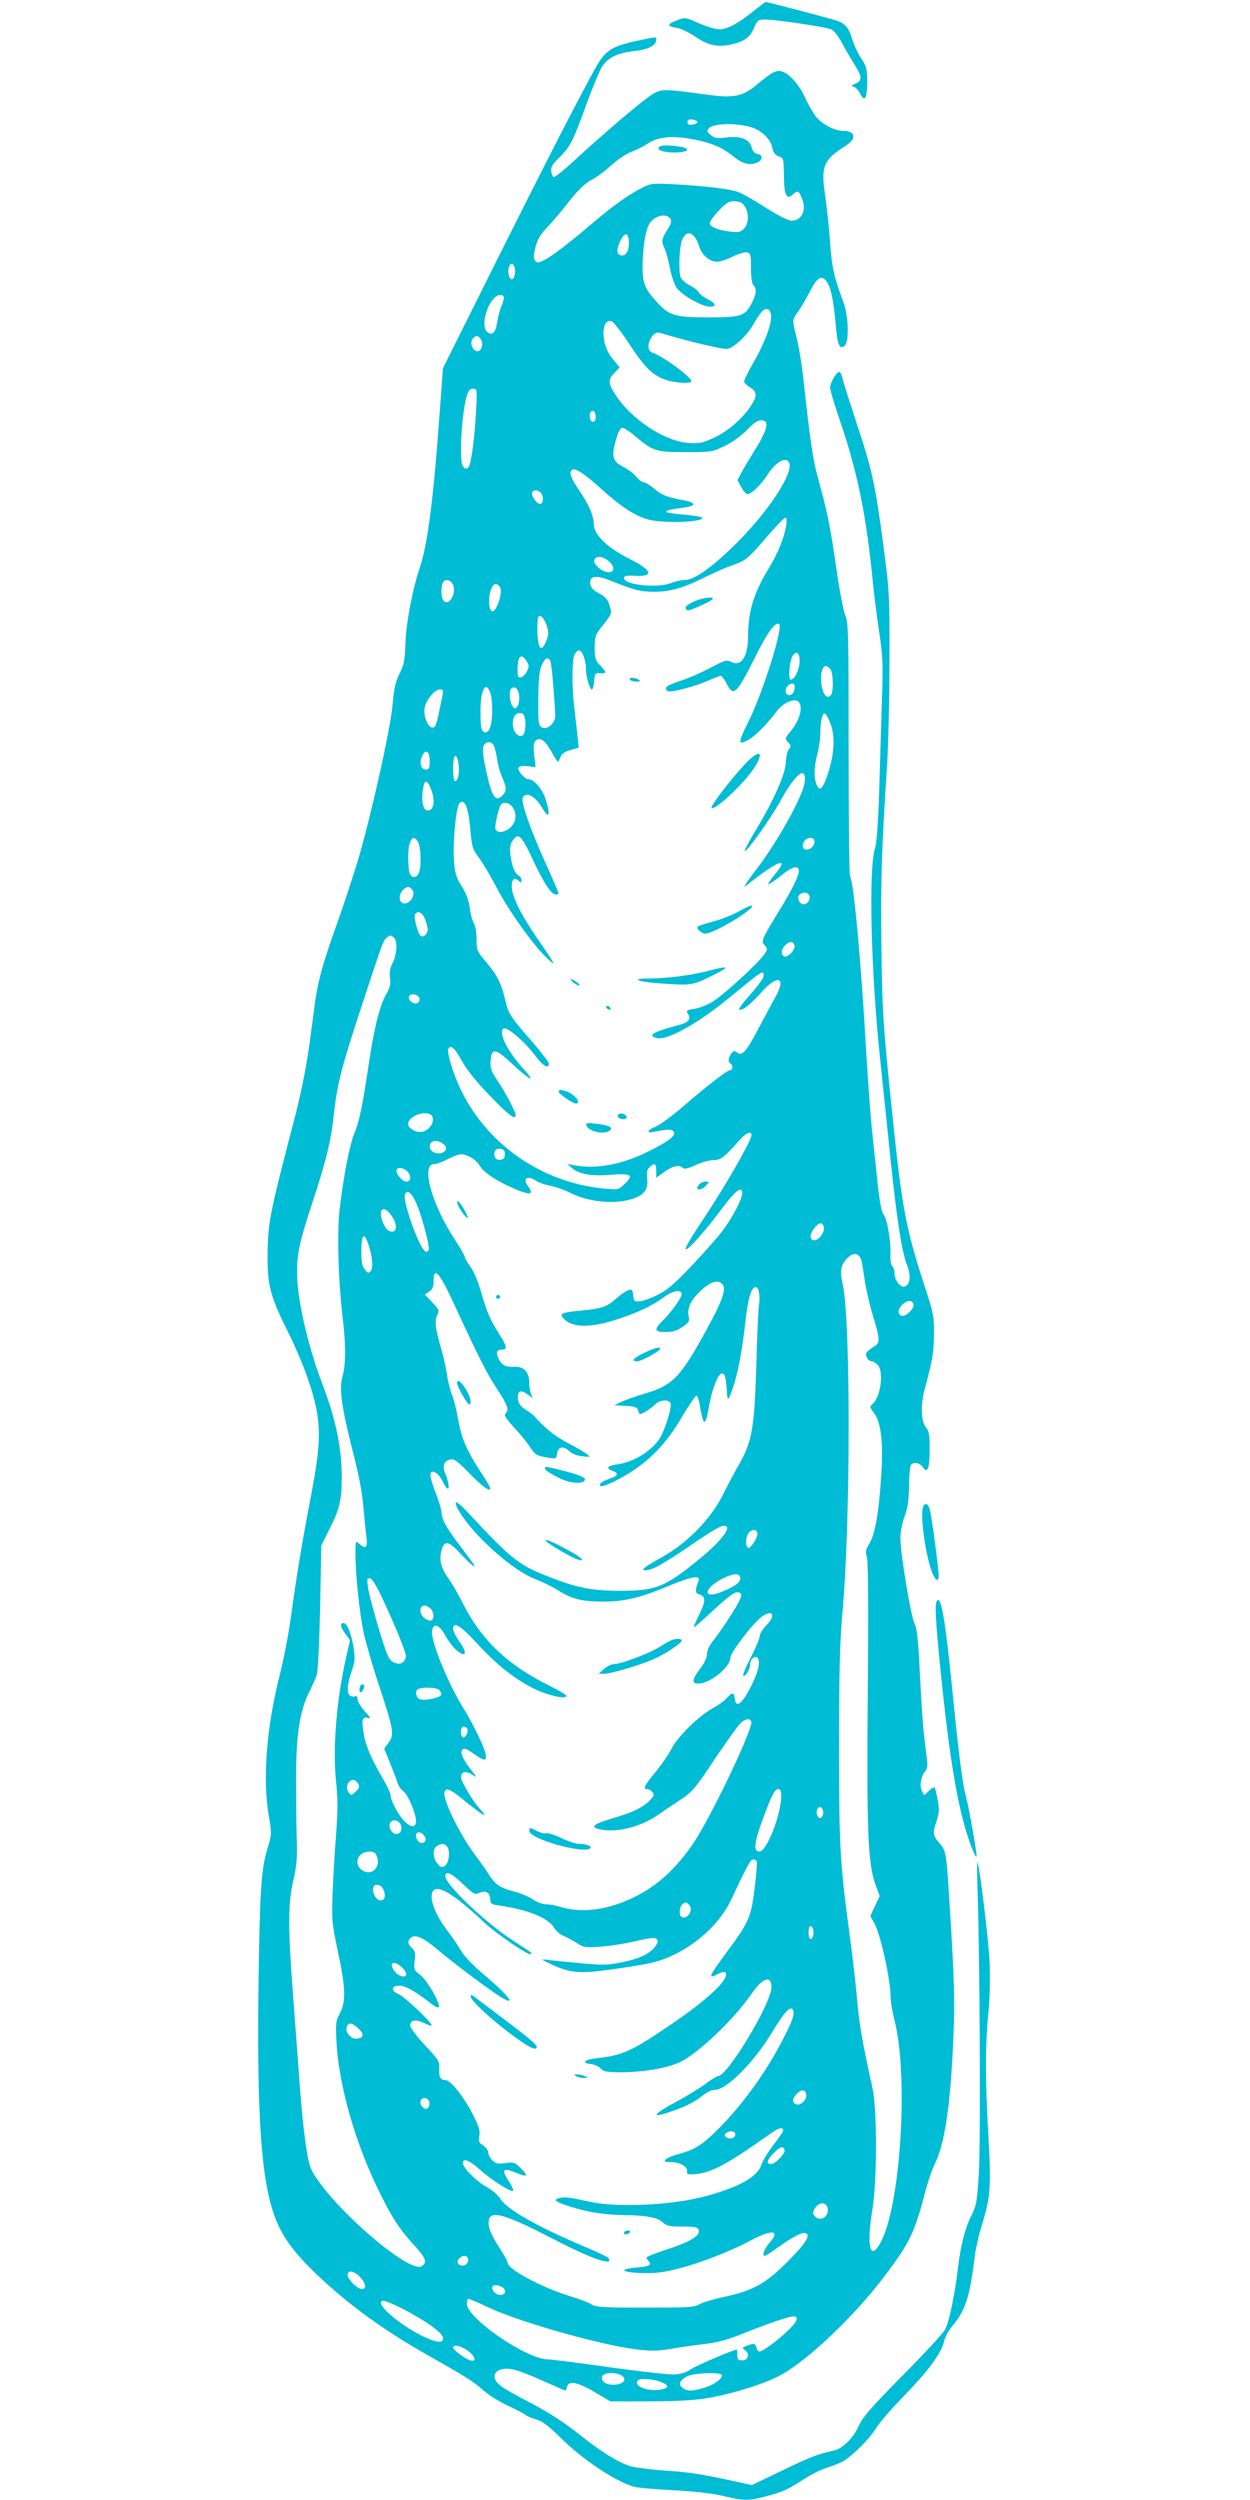 <?xml version="1.0" standalone="no"?>
<!DOCTYPE svg PUBLIC "-//W3C//DTD SVG 20010904//EN"
 "http://www.w3.org/TR/2001/REC-SVG-20010904/DTD/svg10.dtd">
<svg version="1.0" xmlns="http://www.w3.org/2000/svg"
 width="640pt" height="1280pt" viewBox="0 0 640 1280"
 preserveAspectRatio="xMidYMid meet">
<g transform="translate(0,1280) scale(0.1,-0.1)"
fill="#00bcd4" stroke="none">
<path d="M3855 12741 c-78 -63 -131 -91 -173 -91 -19 0 -65 14 -104 31 -70 31
-71 31 -114 14 -51 -19 -50 -30 3 -38 20 -4 61 -23 90 -43 64 -44 111 -56 175
-44 75 15 107 36 128 86 18 42 22 44 59 44 52 0 301 -37 334 -49 16 -6 37 -32
59 -73 19 -35 49 -86 67 -115 36 -56 35 -78 -1 -92 -21 -8 -21 -10 -5 -16 10
-4 25 -21 33 -38 22 -42 34 -19 34 68 0 61 -4 76 -30 115 -17 25 -37 69 -46
97 -17 58 -34 79 -73 95 -26 10 -361 98 -371 98 -3 -1 -32 -23 -65 -49z"/>
<path d="M3257 12590 c-120 -26 -156 -48 -200 -124 -68 -118 -241 -454 -514
-1000 l-275 -551 -19 -255 c-30 -419 -61 -654 -99 -764 -37 -109 -71 -285 -74
-389 -3 -87 -7 -110 -30 -155 -21 -42 -29 -76 -36 -161 -11 -124 -108 -558
-175 -788 -25 -83 -74 -232 -109 -331 -73 -202 -100 -300 -115 -419 -6 -46
-16 -120 -22 -165 -15 -124 -46 -279 -78 -403 -135 -517 -141 -547 -141 -738
0 -127 19 -196 99 -355 66 -132 118 -266 143 -371 32 -134 28 -229 -20 -481
-50 -262 -75 -418 -102 -616 -11 -84 -38 -223 -60 -309 -66 -265 -86 -523 -54
-711 16 -92 15 -96 -6 -166 -32 -107 -39 -202 -46 -668 -9 -600 8 -939 57
-1135 38 -149 94 -238 230 -370 162 -156 340 -287 564 -415 214 -121 247 -142
298 -187 28 -25 85 -61 127 -80 41 -19 82 -40 90 -47 8 -7 34 -18 57 -24 30
-9 62 -33 120 -90 113 -113 277 -223 378 -254 17 -5 107 -13 202 -18 110 -6
203 -16 258 -30 107 -25 127 -25 221 0 85 23 108 33 196 91 34 21 83 46 108
53 26 8 62 22 81 31 49 26 137 113 176 175 19 30 86 107 148 170 119 122 188
217 199 274 4 19 23 54 43 78 65 78 88 147 112 343 5 44 21 118 36 165 47 154
50 197 36 457 -17 292 -17 459 -1 633 8 77 10 188 7 260 -5 114 -51 491 -62
515 -3 6 -3 -57 0 -140 12 -360 16 -1291 7 -1446 -10 -155 -12 -170 -40 -226
-30 -58 -54 -153 -67 -263 -16 -140 -47 -286 -68 -320 -11 -19 -110 -126 -219
-236 -158 -160 -203 -212 -222 -256 -26 -59 -81 -114 -124 -124 -88 -20 -122
-33 -265 -102 l-158 -76 -57 13 c-191 42 -257 53 -380 61 -75 5 -160 16 -188
24 -57 18 -145 72 -243 150 -96 77 -173 126 -289 186 -57 29 -117 64 -133 78
-57 48 -18 97 65 81 24 -4 94 -31 156 -59 61 -27 113 -50 115 -50 1 0 5 9 8
20 9 33 55 24 142 -28 l80 -47 205 0 c149 1 231 6 300 18 128 23 281 71 362
114 136 71 374 296 529 499 135 178 161 229 215 438 15 55 37 122 50 147 50
101 79 288 94 618 10 212 7 317 -20 741 -14 232 -17 246 -51 284 -33 39 -35
50 -13 115 13 40 13 59 5 106 -6 32 -13 61 -16 63 -3 3 -16 -5 -29 -17 l-24
-23 -12 22 c-13 25 -5 77 17 102 13 14 14 30 4 100 -15 121 -20 180 -32 412
-7 151 -14 217 -25 239 -20 37 -74 362 -74 440 0 34 9 80 22 115 16 42 21 81
22 152 1 52 5 101 9 108 13 19 44 14 62 -10 24 -35 35 -7 35 93 0 71 -3 91
-20 112 -25 31 -27 117 -5 197 38 138 47 191 47 280 1 84 -4 109 -35 205 -111
338 -127 420 -184 975 -42 411 -46 472 -50 795 -5 332 1 516 29 940 6 99 12
338 12 530 1 342 0 355 -32 600 -42 312 -58 384 -137 620 -34 105 -66 205 -70
222 -3 18 -11 35 -16 38 -11 8 -49 -54 -49 -80 0 -12 25 -95 56 -185 86 -254
131 -478 164 -820 6 -63 21 -176 32 -250 18 -120 20 -161 13 -360 -4 -124 -10
-333 -14 -465 -5 -145 -13 -254 -20 -275 -35 -99 -22 -636 25 -1080 14 -129
38 -364 54 -521 33 -310 57 -468 85 -539 20 -51 15 -97 -12 -107 -21 -8 -53
31 -53 66 0 15 -5 32 -12 39 -6 6 -11 33 -9 60 3 67 -17 183 -35 203 -10 11
-20 65 -30 155 -8 77 -21 200 -29 274 -8 74 -21 257 -30 405 -27 473 -64 870
-83 899 -4 6 -7 299 -7 651 0 586 -1 644 -17 684 -10 24 -32 138 -48 255 -30
207 -46 283 -95 460 -23 85 -37 178 -70 481 -8 77 -24 176 -35 220 -25 101
-25 95 7 141 15 21 41 66 58 98 38 75 59 89 85 58 23 -28 38 -98 49 -226 9
-103 19 -128 46 -106 23 19 20 150 -6 220 -51 139 -59 177 -69 309 -5 75 -17
182 -25 239 -23 152 -10 182 105 256 58 36 50 76 -14 76 -44 0 -111 36 -140
75 -15 19 -39 63 -55 97 -30 65 -79 121 -118 132 -27 9 -52 -4 -125 -65 -77
-64 -120 -73 -264 -53 -210 29 -228 29 -271 3 -51 -31 -240 -192 -383 -323
-63 -59 -119 -105 -125 -103 -5 2 -11 16 -13 30 -3 21 7 37 42 71 55 54 70 82
140 276 31 85 67 171 80 191 31 46 79 68 166 78 69 7 110 29 110 58 0 16 6 16
-103 -7z m314 -415 c0 -5 -12 -11 -26 -13 -18 -2 -25 1 -25 13 0 12 7 15 25
13 14 -2 26 -7 26 -13z m277 -27 c50 -15 99 -62 106 -104 5 -24 14 -38 32 -44
27 -11 26 -7 28 -112 1 -87 14 -112 44 -85 26 24 31 22 48 -19 25 -60 -1 -114
-54 -114 -16 0 -71 28 -137 70 -60 39 -125 75 -145 80 -48 14 -165 28 -312 36
-116 6 -126 5 -168 -16 -69 -35 -152 -94 -251 -178 -132 -112 -209 -171 -251
-193 -31 -16 -38 -16 -48 -4 -9 11 -9 26 1 67 9 40 24 66 64 108 28 30 69 78
90 105 63 81 98 116 137 136 21 10 65 43 98 73 33 30 80 61 103 69 23 8 59 26
80 40 51 34 113 43 211 28 106 -17 171 -42 230 -91 50 -41 88 -50 127 -30 26
14 24 38 -3 42 -15 2 -24 13 -30 35 -11 41 -57 58 -132 49 -43 -6 -57 -4 -76
12 -21 17 -22 22 -11 35 21 26 142 29 219 5z m-52 -386 c37 -25 45 -101 13
-133 -18 -18 -29 -20 -71 -15 -62 8 -97 22 -104 40 -3 7 16 36 43 64 37 40 55
52 78 52 17 0 35 -4 41 -8z m-363 -83 c7 -11 3 -26 -17 -57 -30 -48 -31 -58
-12 -98 8 -16 19 -60 26 -97 7 -37 22 -82 34 -100 25 -37 128 -96 169 -97 38
0 34 16 -12 39 -21 11 -41 27 -44 35 -3 8 -24 24 -46 35 -22 12 -43 31 -47 43
-10 33 -6 145 6 183 21 63 66 50 89 -25 14 -46 53 -80 93 -80 16 0 51 12 79
26 28 14 60 24 72 22 20 -3 22 -9 22 -80 0 -48 5 -82 13 -89 17 -18 15 -44 -8
-89 -35 -69 -53 -75 -225 -75 -165 0 -198 9 -256 72 -65 69 -79 101 -79 182 0
107 16 201 38 230 29 40 86 50 105 20z m-213 -123 c0 -46 -19 -72 -45 -62 -19
7 -19 29 1 72 23 49 44 44 44 -10z m-585 -126 c7 -23 -2 -60 -15 -60 -13 0
-22 37 -15 60 3 11 10 20 15 20 5 0 12 -9 15 -20z m-55 -154 c0 -7 -6 -29 -14
-47 -8 -19 -17 -56 -21 -82 -8 -51 -25 -67 -50 -47 -42 35 12 190 67 190 10 0
18 -6 18 -14z m1368 -89 c5 -41 -31 -139 -88 -239 -28 -48 -50 -94 -50 -101 0
-7 14 -21 30 -30 38 -23 38 -47 1 -100 -44 -65 -116 -126 -187 -159 -56 -26
-74 -30 -128 -26 -123 8 -294 121 -375 247 -38 58 -39 77 -5 112 l27 28 -28
33 c-38 45 -55 89 -55 141 0 48 17 71 43 61 9 -3 51 -57 92 -120 81 -121 115
-154 184 -179 46 -16 131 -21 131 -7 0 21 -151 132 -201 147 -43 14 -4 114 39
101 161 -48 328 -87 348 -82 35 9 101 71 131 125 36 63 54 82 72 79 9 -2 17
-16 19 -31z m-1488 -121 c16 -20 9 -60 -12 -64 -25 -5 -46 42 -28 63 16 19 24
19 40 1z m-23 -378 c-6 -113 -20 -228 -33 -270 -8 -25 -31 -22 -38 5 -15 56 1
281 25 354 7 23 17 33 31 33 21 0 21 -3 15 -122z m613 -24 c0 -15 -6 -24 -15
-24 -15 0 -21 40 -9 53 12 11 24 -3 24 -29z m873 -48 c-1 -17 -23 -64 -49
-105 -26 -42 -59 -97 -73 -122 l-25 -47 19 -36 c11 -20 25 -36 32 -36 20 0 70
48 103 100 39 60 85 90 106 68 39 -39 -84 -236 -256 -410 -127 -128 -224 -198
-275 -198 -18 0 -49 -7 -68 -15 -68 -28 -242 -10 -242 25 0 12 12 14 56 12 99
-6 89 28 -25 85 -116 58 -186 125 -186 180 0 41 -24 97 -70 165 -49 72 -59
101 -40 113 16 10 63 -21 146 -96 101 -92 180 -144 247 -160 84 -20 286 -12
272 11 -3 4 -45 11 -95 15 -49 4 -90 11 -90 15 0 5 21 12 48 15 72 9 92 15 92
24 0 5 -15 12 -32 16 -103 19 -129 29 -166 61 -22 19 -47 34 -55 34 -9 0 -26
13 -39 29 -13 16 -42 38 -64 49 -59 30 -66 54 -38 148 10 35 21 54 31 54 8 0
38 -20 66 -44 91 -76 105 -81 257 -81 133 0 137 1 203 33 39 19 86 54 114 83
36 37 54 49 73 47 21 -3 25 -8 23 -32z m-1155 -338 c17 -17 15 -58 -3 -58 -18
0 -49 45 -40 60 8 13 28 13 43 -2z m1257 -170 c-11 -64 -40 -136 -86 -213 -81
-133 -108 -223 -109 -355 0 -103 -36 -156 -87 -129 -22 12 -32 9 -101 -28 -42
-22 -99 -48 -127 -58 -96 -33 -105 -38 -105 -51 0 -8 8 -14 18 -14 34 0 138
29 195 54 32 14 62 26 67 26 5 0 19 -18 30 -40 36 -70 50 -56 149 141 61 123
103 180 121 163 20 -20 -88 -362 -161 -505 -52 -104 -51 -117 2 -87 38 21 94
78 148 149 31 40 86 65 107 48 29 -24 10 -97 -41 -157 -26 -31 -27 -34 -10
-52 15 -17 16 -22 4 -36 -8 -9 -14 -38 -15 -63 -1 -60 -60 -194 -149 -342 -37
-61 -65 -113 -62 -116 9 -8 131 163 182 255 78 143 135 186 125 97 -7 -65
-130 -290 -239 -435 -69 -91 -80 -110 -60 -94 163 130 227 154 144 54 -20 -24
-34 -45 -31 -47 2 -3 30 16 61 41 61 50 95 59 95 26 0 -26 -37 -100 -105 -210
-86 -141 -89 -149 -70 -170 16 -18 16 -21 -4 -49 -36 -50 -213 -211 -266 -242
-27 -16 -69 -31 -92 -35 -37 -5 -41 -8 -31 -24 18 -28 3 -46 -49 -59 -129 -34
-162 -53 -110 -66 52 -13 210 74 370 206 177 145 177 145 177 112 0 -10 -30
-51 -66 -92 -36 -40 -63 -76 -60 -79 12 -11 57 23 111 84 86 98 134 83 74 -23
-18 -32 -56 -103 -85 -158 -62 -118 -85 -145 -110 -124 -14 11 -18 10 -30 -6
-16 -22 -18 -41 -4 -50 14 -9 12 -35 -3 -35 -14 0 -107 -71 -244 -189 -54 -46
-115 -91 -135 -99 -41 -16 -52 -35 -15 -28 73 15 95 16 106 2 15 -18 -23 -48
-124 -99 -138 -69 -269 -94 -380 -74 l-40 7 23 -20 c38 -32 97 -43 198 -35
107 8 120 0 73 -46 -32 -31 -34 -31 -102 -25 -369 34 -682 286 -787 633 -12
40 -19 77 -15 83 14 22 32 6 70 -62 26 -48 76 -109 145 -180 98 -101 130 -125
130 -97 0 17 -53 117 -94 178 -31 46 -37 61 -34 100 4 67 25 64 106 -12 93
-87 132 -107 64 -32 -82 90 -130 184 -106 208 16 16 112 -66 170 -145 34 -46
64 -62 64 -34 0 7 -36 55 -81 107 -119 137 -126 148 -143 222 -20 84 -42 127
-100 195 -44 51 -46 57 -46 113 0 35 -6 69 -14 82 -8 12 -17 48 -21 79 -5 39
-18 73 -40 109 -27 41 -35 65 -40 122 -8 97 9 285 28 305 26 25 45 -21 55
-133 8 -92 12 -104 43 -145 19 -25 61 -96 93 -157 64 -122 188 -294 256 -358
51 -48 48 -41 -47 97 -88 128 -133 220 -133 271 0 38 15 48 38 25 9 -9 12 -8
12 5 0 9 -6 20 -14 24 -21 12 -34 45 -42 101 -5 40 -3 57 10 77 29 44 44 31
102 -92 59 -126 96 -183 120 -183 7 0 14 3 14 6 0 4 -29 72 -65 151 -76 167
-128 314 -119 337 14 37 64 12 101 -52 34 -58 43 -37 17 44 -16 53 -60 104
-88 104 -20 0 -59 47 -51 60 5 8 22 10 47 7 l40 -5 -7 62 c-5 48 -3 65 8 74
23 19 46 3 79 -54 16 -30 32 -54 34 -54 3 0 9 11 14 24 6 18 22 28 51 36 l42
12 -7 66 c-4 37 -11 101 -16 142 -12 100 -12 233 0 264 5 14 16 26 24 26 17 0
36 -50 36 -94 0 -41 19 -106 30 -106 5 0 10 19 12 43 3 39 5 42 31 40 34 -2
34 4 0 40 -25 25 -28 36 -28 91 0 54 4 67 30 100 60 76 59 73 46 116 -9 30
-21 44 -54 62 -31 17 -43 30 -45 50 -5 39 30 45 99 17 127 -51 156 -58 225
-59 85 0 152 19 264 75 47 23 108 50 135 59 72 25 84 34 180 146 47 55 91 100
96 100 7 0 8 -15 4 -42z m-911 -179 c34 -27 35 -59 2 -59 -33 0 -81 42 -73 63
9 23 39 21 71 -4z m-794 -124 c17 -44 -19 -107 -47 -83 -14 11 -17 65 -7 92
10 25 43 19 54 -9z m239 -9 c18 -21 -14 -126 -38 -126 -16 0 -23 57 -11 99 11
42 29 52 49 27z m242 -205 c9 -30 8 -44 -5 -75 -24 -56 -40 -42 -44 39 -2 37
0 75 3 83 8 22 33 -3 46 -47z m1293 -179 c-1 -41 -26 -92 -45 -92 -16 0 -6
104 11 125 21 25 35 11 34 -33z m-1398 4 c13 -22 14 -29 2 -53 -7 -15 -21 -29
-31 -31 -14 -3 -17 4 -17 36 0 73 17 91 46 48z m121 2 c6 -11 17 -122 26 -277
3 -42 -42 -83 -71 -64 -15 9 -17 28 -16 144 1 98 5 144 17 172 17 38 30 46 44
25z m1434 -44 c16 -20 18 -119 2 -135 -20 -20 -41 7 -48 61 -6 47 5 90 24 90
5 0 15 -7 22 -16z m-183 -101 c-3 -31 -34 -44 -44 -19 -7 19 12 46 33 46 10 0
13 -9 11 -27z m-1558 -19 c6 -14 10 -54 10 -89 0 -72 -13 -115 -34 -115 -21 0
-26 23 -26 111 0 107 27 156 50 93z m148 -17 c2 -21 -2 -45 -9 -54 -12 -13
-14 -13 -26 3 -14 19 -18 76 -6 88 18 17 38 -1 41 -37z m-392 6 c-3 -16 -11
-55 -18 -88 -6 -33 -15 -65 -20 -72 -25 -33 -65 41 -53 97 9 40 52 90 77 90
17 0 19 -4 14 -27z m418 -109 c12 -32 6 -94 -9 -100 -34 -13 -62 46 -44 93 10
26 44 31 53 7z m1568 -39 c25 -63 20 -158 -14 -259 -25 -77 -43 -92 -58 -51
-14 37 -12 91 5 155 8 30 15 76 15 101 0 62 10 111 23 106 5 -1 19 -25 29 -52z
m-1724 -112 c5 -10 13 -40 17 -68 3 -27 15 -70 26 -94 24 -55 24 -73 -1 -96
-36 -33 -53 -4 -85 148 -10 42 -14 89 -11 102 7 29 41 34 54 8z m-328 -78 c0
-38 -3 -45 -19 -45 -25 0 -35 29 -22 64 17 44 41 33 41 -19z m144 3 c12 -48 4
-108 -15 -108 -5 0 -9 29 -9 65 0 64 12 86 24 43z m-139 -144 c25 -60 18 -114
-15 -114 -23 0 -34 46 -25 106 8 53 20 56 40 8z m419 -96 c23 -33 20 -75 -9
-103 -26 -27 -70 -33 -78 -11 -6 14 14 104 27 125 12 18 44 12 60 -11z m-483
-180 c13 -25 17 -111 6 -150 -9 -35 -42 -38 -51 -5 -3 12 -6 48 -6 80 0 85 25
123 51 75z m2029 4 c0 -23 -19 -42 -42 -42 -21 0 -24 30 -6 48 18 18 48 15 48
-6z m-2060 -247 c15 -18 4 -52 -22 -66 -42 -22 -58 37 -20 69 20 16 27 15 42
-3z m2034 -31 c7 -19 -10 -44 -30 -44 -20 0 -36 34 -22 48 17 17 45 15 52 -4z
m-1968 -119 c7 -19 14 -43 14 -53 0 -23 -22 -44 -36 -34 -14 10 -38 98 -29
111 13 21 36 10 51 -24z m-158 -97 c18 -18 14 -84 -7 -127 -14 -26 -18 -49
-14 -78 4 -32 0 -50 -20 -84 -32 -56 -60 -166 -87 -344 -33 -223 -50 -305 -75
-366 -25 -60 -55 -214 -76 -389 -14 -126 -7 -365 16 -563 17 -142 16 -232 -3
-302 -16 -56 -1 -161 54 -375 29 -112 49 -213 54 -280 5 -58 12 -129 16 -157
7 -58 -3 -68 -38 -36 -17 15 -18 13 -18 -53 0 -104 19 -288 40 -394 11 -52 46
-176 79 -275 76 -229 81 -257 51 -297 l-23 -31 31 -76 c17 -42 34 -87 38 -101
4 -13 17 -32 30 -42 25 -20 64 -114 64 -153 0 -34 -29 -33 -62 3 -30 32 -68
104 -68 129 0 10 -16 45 -35 78 -64 109 -94 179 -103 240 -12 72 -7 88 22 79
17 -6 13 2 -17 35 -20 22 -37 50 -37 62 0 11 -4 18 -9 15 -5 -4 -16 -3 -25 0
-22 8 -20 57 4 127 18 50 19 66 10 123 -11 68 -33 124 -50 124 -20 0 -18 -18
6 -52 l26 -36 -20 -89 c-48 -210 -69 -459 -52 -628 10 -94 10 -154 1 -275 -7
-85 -15 -220 -18 -300 -5 -137 -4 -155 26 -297 41 -190 43 -262 11 -321 -21
-40 -22 -52 -17 -150 11 -210 91 -497 205 -735 73 -153 116 -220 193 -303 60
-65 68 -88 38 -107 -65 -41 -472 315 -563 491 -22 43 -42 184 -61 432 -8 113
-24 324 -35 469 -26 347 -26 465 2 584 17 76 21 114 17 222 -2 72 -3 216 -3
320 1 212 20 330 70 428 14 29 31 66 36 82 6 17 13 172 17 346 l6 316 42 84
c51 101 62 147 63 259 0 157 -30 302 -101 488 -65 169 -120 399 -126 519 -7
129 3 181 77 408 72 217 95 317 110 455 16 149 39 238 142 550 110 335 108
328 125 346 18 17 25 18 41 2z m2050 -41 c4 -19 -34 -60 -51 -54 -21 7 -19 35
3 57 23 23 43 22 48 -3z m-1920 -270 c2 -9 -4 -20 -13 -23 -20 -8 -50 19 -40
36 10 17 49 8 53 -13z m67 -607 c9 -28 -17 -66 -50 -74 -31 -8 -75 15 -75 39
0 47 111 78 125 35z m1630 -102 c-13 -43 -128 -243 -220 -383 -97 -147 -119
-184 -113 -191 8 -8 100 95 175 196 77 104 113 133 113 90 0 -29 -50 -124 -99
-190 -23 -30 -93 -110 -156 -177 -92 -97 -128 -128 -178 -153 -35 -17 -76 -32
-92 -33 -27 -2 -30 1 -33 31 -3 29 -6 32 -25 26 -12 -4 -39 -22 -60 -41 -50
-44 -74 -53 -179 -63 -104 -10 -116 -15 -92 -41 44 -49 142 -49 286 0 101 34
168 66 228 110 47 34 90 41 90 15 0 -19 -56 -97 -99 -138 -44 -43 -40 -56 17
-56 35 0 58 7 86 26 35 24 37 29 31 60 -7 41 16 85 71 133 44 39 80 49 101 28
24 -23 4 -83 -79 -234 -134 -245 -173 -286 -316 -328 -48 -14 -103 -34 -122
-43 l-35 -17 59 -3 c48 -3 59 -7 63 -23 3 -10 7 -19 10 -19 12 0 60 31 77 49
22 24 71 28 79 7 7 -18 -18 -106 -46 -164 -33 -69 -134 -136 -222 -149 -54 -7
-66 -19 -31 -33 37 -14 32 -26 -16 -42 -23 -8 -44 -20 -46 -28 -8 -22 46 -3
133 48 120 71 203 157 283 291 37 63 72 114 77 115 5 1 13 -19 17 -44 19 -113
29 -118 46 -21 17 100 50 183 70 179 13 -2 18 -18 22 -73 5 -67 5 -69 18 -40
33 79 59 203 78 375 14 126 30 180 54 180 15 0 23 -46 16 -92 -4 -24 -10 -167
-14 -318 -9 -309 -22 -382 -87 -496 -19 -32 -56 -102 -82 -154 -62 -126 -184
-251 -316 -324 -90 -50 -110 -66 -82 -66 32 0 87 30 224 123 144 99 177 115
192 100 15 -15 -41 -83 -127 -154 -188 -156 -232 -174 -424 -174 -147 1 -220
16 -373 77 -143 56 -184 90 -405 328 -28 30 -54 52 -57 48 -12 -12 44 -97 113
-170 100 -105 215 -194 293 -223 36 -14 88 -40 115 -57 69 -44 124 -58 228
-58 115 0 187 17 342 81 121 50 163 56 150 23 -18 -47 -17 -61 3 -67 32 -8 35
-31 10 -84 -35 -74 -39 -83 -34 -83 3 0 42 34 87 76 99 91 123 108 143 100 12
-4 13 -11 5 -32 -13 -34 -93 -157 -136 -211 -21 -26 -34 -52 -34 -71 0 -18
-13 -47 -35 -75 -42 -55 -45 -77 -10 -77 61 0 165 85 165 134 0 24 110 169
156 205 57 45 81 14 30 -38 -20 -20 -36 -46 -36 -57 0 -11 -20 -60 -45 -108
-25 -49 -43 -91 -40 -95 10 -9 35 30 35 55 0 30 28 53 41 33 11 -17 3 -61 -22
-114 -52 -113 -91 -150 -97 -92 -4 34 -12 34 -43 1 -13 -14 -41 -35 -61 -45
-70 -36 -182 -143 -216 -206 -17 -33 -56 -90 -87 -127 -57 -70 -65 -86 -41
-86 7 0 19 -7 26 -15 11 -13 9 -20 -11 -41 -34 -37 -90 -64 -193 -94 -92 -27
-114 -43 -74 -54 86 -23 213 7 306 71 30 21 80 55 111 75 69 46 79 58 195 233
52 77 105 151 119 164 32 29 62 22 52 -11 -31 -108 -211 -479 -294 -604 -34
-52 -92 -121 -135 -161 -156 -146 -382 -216 -540 -168 -27 8 -63 15 -80 15
-17 0 -48 11 -68 25 -20 14 -63 32 -94 40 -72 18 -98 36 -128 83 -13 21 -46
68 -74 105 -81 109 -168 289 -156 322 10 25 27 17 114 -54 85 -69 117 -85 67
-33 -35 37 -97 142 -97 164 0 27 26 33 57 12 27 -17 27 -17 -4 23 -45 56 -59
91 -45 105 9 9 22 4 56 -20 57 -41 70 -41 62 -1 -6 33 -70 165 -111 229 -78
123 -169 346 -163 398 5 46 38 35 68 -22 15 -27 39 -59 54 -72 53 -46 63 -20
16 44 -16 23 -30 51 -30 62 0 41 38 18 124 -76 103 -111 191 -181 292 -231 70
-34 164 -55 164 -36 0 5 -35 26 -77 47 -226 111 -360 239 -458 436 -21 41 -52
95 -70 120 -38 53 -48 94 -34 144 14 51 37 46 95 -17 50 -54 85 -83 69 -56 -5
8 -38 52 -73 99 -67 87 -92 134 -92 170 0 11 -14 57 -31 101 -34 87 -33 117 1
99 12 -6 28 -27 37 -46 33 -68 42 -32 12 44 -16 38 -4 65 30 70 17 3 39 -14
89 -66 66 -69 112 -103 112 -83 0 6 -22 45 -50 86 -71 110 -97 170 -114 266
-8 47 -22 104 -31 125 -9 21 -21 68 -26 103 -5 35 -20 102 -34 149 -27 94 -31
133 -14 164 9 17 5 26 -28 60 l-38 40 23 15 c16 12 22 25 22 55 0 75 29 44 97
-102 136 -294 173 -368 227 -450 57 -88 64 -108 44 -128 -8 -8 3 -26 46 -73
32 -34 68 -79 81 -100 25 -38 33 -43 97 -53 34 -6 37 -5 40 21 4 36 32 42 63
13 13 -13 41 -24 67 -26 41 -5 42 -5 23 11 -11 9 -56 35 -100 58 -65 35 -116
75 -173 140 -4 4 -23 18 -42 30 -24 16 -36 32 -38 51 -5 44 12 54 49 27 29
-21 30 -22 20 -3 -6 12 -11 38 -11 60 0 54 -26 85 -71 84 -50 -2 -68 6 -85 39
-17 34 -12 49 17 49 27 0 24 18 -11 73 -50 78 -68 120 -95 216 -15 53 -38 109
-55 133 -17 23 -30 46 -30 52 0 6 -24 48 -54 94 -117 178 -172 382 -103 382
12 0 43 11 69 25 26 14 57 25 68 25 33 0 77 -27 96 -58 19 -34 84 -77 170
-115 87 -38 111 -36 79 7 -32 43 -7 61 41 30 13 -9 46 -21 72 -25 26 -5 74
-22 107 -39 107 -52 260 -59 345 -15 36 19 49 47 43 96 -3 25 0 41 12 52 25
26 35 21 35 -18 l0 -35 42 30 c42 31 76 38 94 20 7 -7 28 -3 65 15 30 13 70
25 90 25 39 0 58 15 131 98 41 47 74 57 63 20z m-1578 -33 c26 -18 21 -41 -9
-49 -28 -7 -58 10 -58 34 0 30 34 38 67 15z m318 -55 c0 -18 -6 -26 -23 -28
-24 -4 -38 18 -28 44 3 9 15 14 28 12 17 -2 23 -10 23 -28z m-501 -86 c23 -22
21 -54 -3 -54 -20 0 -51 35 -51 57 0 18 35 16 54 -3z m44 -157 c28 -58 75
-233 67 -247 -13 -21 -27 -7 -55 54 -39 86 -75 209 -67 230 11 27 30 14 55
-37z m-129 -64 c40 -50 36 -102 -6 -86 -19 7 -43 56 -43 88 0 33 23 32 49 -2z
m2219 -67 c5 -25 -25 -66 -48 -66 -27 0 -26 30 1 64 23 29 42 30 47 2z m-2337
-73 c24 -62 32 -132 18 -149 -12 -15 -15 -14 -31 6 -14 17 -18 40 -18 96 0 77
12 96 31 47z m2531 -103 c4 -19 11 -66 17 -105 6 -38 22 -110 37 -160 42 -139
42 -151 5 -172 -17 -10 -33 -24 -36 -32 -6 -15 12 -41 28 -41 6 0 19 -7 29
-17 35 -31 18 -165 -25 -202 -15 -12 -14 -16 8 -46 38 -49 49 -161 35 -349
-13 -177 -31 -274 -60 -321 -18 -29 -20 -40 -11 -70 6 -23 8 -270 4 -688 -6
-716 1 -876 38 -982 l23 -63 -24 -51 -24 -51 21 -38 c32 -59 83 -289 83 -378
0 -22 9 -76 20 -118 73 -288 31 -956 -73 -1141 -53 -94 -71 -16 -40 175 24
154 24 509 0 620 -52 235 -68 328 -78 445 -6 72 -22 211 -35 310 -54 397 -58
468 -58 995 0 385 4 536 17 680 42 455 43 1496 2 1682 -16 74 -11 102 25 138
32 32 63 23 72 -20z m265 -216 c3 -10 -4 -26 -20 -41 -15 -16 -31 -23 -41 -20
-22 9 -20 33 4 57 24 24 48 26 57 4z m-799 -1175 c3 -20 -36 -81 -48 -74 -16
10 -12 62 6 80 18 18 38 15 42 -6z m-88 -228 c0 -24 -25 -43 -97 -72 -99 -40
-90 21 11 71 53 26 86 26 86 1z m-1793 -191 c47 -104 82 -196 81 -209 -4 -36
-32 -49 -65 -31 -23 13 -33 36 -75 175 -26 88 -51 182 -54 209 -6 43 -5 48 12
44 13 -2 42 -55 101 -188z m207 34 c18 -17 21 -50 6 -59 -14 -9 -48 12 -55 35
-12 38 19 54 49 24z m44 -416 c7 -7 12 -17 12 -23 0 -17 -90 -36 -112 -24 -21
11 -24 45 -5 52 24 10 93 7 105 -5z m145 -200 c6 -18 -12 -50 -24 -43 -15 10
-11 55 5 55 8 0 16 -6 19 -12z m-559 -281 c8 -13 6 -22 -12 -39 -22 -22 -24
-22 -37 -5 -14 19 -10 46 9 59 15 10 27 5 40 -15z m2166 -60 c0 -96 -74 -287
-112 -287 -32 0 -27 46 19 170 45 122 60 150 78 150 10 0 15 -11 15 -33z m215
-87 c0 -13 -6 -25 -12 -27 -16 -6 -27 21 -19 43 9 23 31 11 31 -16z m-2165
-59 c13 -25 3 -51 -21 -51 -22 0 -41 32 -33 54 8 22 41 20 54 -3z m124 -63 c8
-13 7 -21 -1 -29 -16 -16 -43 5 -43 33 0 24 28 21 44 -4z m115 -52 c18 -21 10
-87 -12 -100 -15 -9 -22 -7 -38 13 -24 29 -25 77 -1 90 24 14 38 13 51 -3z
m-359 -51 c21 -56 -28 -102 -75 -71 -48 31 -23 96 36 96 22 0 32 -6 39 -25z
m1944 -24 c3 -5 -1 -66 -10 -137 -19 -151 -28 -173 -143 -329 -96 -130 -100
-141 -41 -110 18 9 31 11 35 5 20 -33 -85 -133 -285 -269 -195 -133 -244 -155
-374 -169 -65 -7 -82 -25 -30 -30 18 -2 40 -12 50 -23 15 -16 30 -19 108 -19
110 1 226 20 291 49 93 41 281 219 373 353 56 82 102 97 102 34 0 -81 -225
-456 -274 -456 -6 0 -35 -17 -63 -39 -29 -21 -95 -62 -147 -90 -145 -78 -137
-93 17 -35 37 14 86 41 108 60 25 21 52 34 69 34 60 0 200 141 290 290 63 105
96 142 109 121 12 -19 0 -56 -54 -159 -83 -162 -205 -330 -326 -451 -81 -81
-121 -107 -195 -127 -32 -8 -66 -21 -74 -29 -12 -13 -9 -15 26 -15 45 0 86
-24 82 -48 -3 -14 4 -16 37 -14 90 8 162 47 389 207 44 32 66 37 66 16 0 -5
-22 -37 -50 -73 -27 -35 -55 -81 -62 -103 -21 -63 -123 -118 -303 -164 -164
-42 -438 -54 -570 -25 -112 24 -132 27 -161 20 -35 -9 -23 -19 56 -44 83 -27
175 -42 270 -43 114 -1 177 -12 203 -37 20 -19 35 -22 100 -22 60 0 79 -3 83
-15 13 -32 -41 -64 -185 -110 -44 -15 -81 -30 -81 -34 0 -4 5 -12 12 -19 18
-18 1 -27 -65 -32 -93 -8 -75 -25 28 -28 69 -2 112 3 185 22 113 28 277 92
378 147 107 57 149 50 92 -14 -27 -31 -40 -67 -24 -67 4 0 34 20 68 44 77 55
124 79 141 72 27 -10 0 -53 -94 -147 -113 -113 -177 -148 -328 -180 -53 -12
-108 -28 -122 -37 -22 -15 -59 -17 -276 -17 -214 0 -254 2 -276 16 -13 9 -62
28 -109 42 -144 44 -320 138 -320 170 0 7 -20 43 -44 80 -47 72 -62 114 -51
147 14 43 98 16 328 -104 195 -101 310 -141 283 -98 -3 6 -57 31 -118 57 -243
102 -402 192 -436 247 -12 19 -44 47 -71 61 -53 29 -121 98 -121 122 0 27 31
16 85 -32 60 -54 162 -119 172 -110 3 4 -6 25 -21 47 -41 63 -32 74 37 45 57
-23 64 -18 26 21 -32 33 -37 35 -81 29 -39 -6 -50 -3 -67 14 -12 12 -21 29
-21 40 0 10 -12 26 -26 36 -22 14 -25 22 -20 50 5 26 -2 48 -34 111 -47 91
-113 174 -140 174 -25 0 -34 17 -31 61 2 34 -5 45 -74 118 -41 44 -75 89 -75
100 0 29 29 34 72 13 21 -11 38 -16 38 -12 0 16 -139 147 -169 160 -43 17 -38
46 8 43 30 -1 80 -30 163 -95 15 -12 31 -19 34 -15 13 12 -59 139 -94 165 -32
25 -34 29 -29 73 5 38 2 50 -14 65 -23 21 -24 37 -4 54 22 18 65 -2 139 -65
84 -71 283 -220 329 -245 77 -44 26 18 -114 136 -41 35 -86 83 -99 107 -13 23
-43 67 -66 97 -52 67 -83 134 -84 178 0 82 89 39 266 -128 67 -63 232 -175
242 -165 7 6 10 4 -88 67 -142 91 -350 289 -350 332 0 30 32 16 91 -41 55 -52
61 -55 85 -44 32 14 54 0 54 -35 0 -19 6 -24 38 -29 155 -22 258 -64 289 -115
9 -16 31 -35 47 -41 17 -7 48 -24 69 -37 34 -23 44 -24 120 -19 45 3 126 15
180 28 74 17 100 20 109 11 9 -9 7 -18 -8 -39 -29 -38 -81 -62 -175 -81 -72
-14 -98 -14 -213 -3 -72 7 -147 14 -166 17 -32 4 -30 2 20 -22 97 -45 143 -50
292 -30 73 10 167 24 208 33 174 35 351 172 425 329 79 170 98 204 111 204 7
0 15 -4 18 -9z m-1914 -140 c17 -32 12 -61 -10 -61 -21 0 -40 27 -40 59 0 27
35 28 50 2z m1570 -86 c22 -26 -13 -77 -41 -59 -13 8 -11 48 3 62 16 16 23 15
38 -3z m635 -140 c0 -16 -6 -30 -12 -32 -9 -3 -13 7 -13 32 0 25 4 35 13 33 6
-3 12 -17 12 -33z m-2108 -177 c13 -12 23 -27 23 -35 0 -22 -38 -14 -59 13
-34 44 -6 61 36 22z m-223 -313 c32 -30 30 -49 -7 -53 -30 -4 -62 34 -51 62 9
23 27 20 58 -9z m2294 -341 c4 -25 -30 -57 -52 -48 -22 8 -20 30 5 55 24 24
43 21 47 -7z m-1930 -38 c2 -10 -1 -23 -7 -29 -15 -15 -46 16 -37 38 8 21 40
15 44 -9z m1567 -166 c0 -18 -33 -26 -48 -11 -9 9 -8 14 3 21 21 14 45 8 45
-10z m252 -77 c6 -17 -47 -73 -68 -73 -28 0 -23 20 13 57 32 33 48 37 55 16z
m221 -301 c7 -44 -41 -70 -68 -37 -10 12 -9 20 4 41 22 32 59 30 64 -4z
m-1844 -251 c10 -16 -5 -41 -24 -41 -25 0 -35 18 -20 35 14 17 36 20 44 6z
m-551 -99 c31 -32 35 -62 10 -62 -23 0 -73 49 -73 72 0 27 32 22 63 -10z m732
-55 c20 -16 13 -37 -14 -37 -20 0 -41 19 -41 37 0 17 31 17 55 0z m-74 -101
c161 -76 582 -195 766 -216 71 -8 109 -7 174 5 46 8 123 19 170 24 60 7 116
22 190 52 135 54 238 89 261 89 31 0 20 -28 -32 -77 -53 -50 -126 -103 -142
-103 -6 0 -12 9 -15 20 -6 23 -11 24 -49 10 -25 -10 -26 -12 -9 -23 25 -19 16
-52 -15 -52 -21 0 -25 5 -25 28 1 15 -1 27 -3 27 -17 0 -216 -86 -237 -102
-16 -12 -47 -23 -74 -25 -25 -3 -177 14 -336 36 -160 23 -304 41 -320 41 -110
1 -415 211 -415 285 0 14 4 25 9 25 4 0 51 -20 102 -44z m-443 -5 c115 -59
206 -123 210 -149 5 -30 -27 -29 -96 3 -129 60 -269 185 -207 185 9 0 50 -18
93 -39z m333 -214 c42 -28 53 -63 17 -52 -29 9 -88 53 -88 66 0 16 36 10 71
-14z m794 -131 c28 -21 3 -46 -45 -46 -40 0 -66 20 -56 45 7 19 75 20 101 1z
m510 5 c9 -16 -37 -51 -89 -66 -62 -19 -87 -19 -111 -1 -25 18 -13 43 27 61
37 16 164 20 173 6z m-316 -35 c48 -17 49 -33 3 -41 -69 -11 -144 20 -115 48
10 11 75 7 112 -7z"/>
<path d="M3388 12053 c-25 -6 -22 -19 5 -27 60 -16 161 -1 113 17 -23 9 -100
16 -118 10z"/>
<path d="M3553 9720 c-42 -19 -53 -33 -33 -45 9 -5 130 50 130 60 0 12 -59 3
-97 -15z"/>
<path d="M3225 9320 c3 -5 18 -10 33 -10 21 0 24 2 12 10 -20 13 -53 13 -45 0z"/>
<path d="M3809 8882 c-74 -80 -173 -211 -166 -219 16 -15 169 128 219 206 56
89 24 97 -53 13z"/>
<path d="M3785 8135 c-33 -19 -93 -43 -133 -53 -40 -11 -76 -22 -79 -26 -10
-10 18 -36 39 -36 43 0 254 127 238 143 -3 3 -32 -10 -65 -28z"/>
<path d="M3625 7829 c-81 -22 -212 -39 -305 -39 -96 0 -56 -17 60 -25 159 -11
164 -11 263 38 99 49 94 55 -18 26z"/>
<path d="M2924 7781 c4 -6 16 -16 28 -22 15 -8 18 -8 14 0 -4 6 -16 16 -28 22
-15 8 -18 8 -14 0z"/>
<path d="M3105 7640 c3 -5 11 -10 16 -10 6 0 7 5 4 10 -3 6 -11 10 -16 10 -6
0 -7 -4 -4 -10z"/>
<path d="M2860 7211 c0 -11 72 -61 88 -61 30 0 -3 45 -45 61 -30 11 -43 11
-43 0z"/>
<path d="M3167 7094 c-11 -11 3 -24 24 -24 12 0 19 5 17 13 -5 14 -31 21 -41
11z"/>
<path d="M3002 7039 c10 -31 85 -50 118 -29 24 15 0 29 -64 36 -48 6 -58 5
-54 -7z"/>
<path d="M1844 4166 c-10 -27 2 -43 14 -19 8 14 9 24 2 28 -6 3 -13 -1 -16 -9z"/>
<path d="M3582 6738 c-7 -7 -12 -16 -12 -20 0 -15 27 -8 45 12 18 19 17 20 -1
20 -11 0 -25 -5 -32 -12z"/>
<path d="M2340 6645 c0 -13 30 -62 46 -76 14 -11 13 -6 -4 28 -20 38 -42 64
-42 48z"/>
<path d="M2540 6160 c0 -5 5 -10 10 -10 6 0 10 5 10 10 0 6 -4 10 -10 10 -5 0
-10 -4 -10 -10z"/>
<path d="M3304 5876 c-60 -28 -76 -46 -42 -46 22 0 118 53 118 65 0 11 -27 4
-76 -19z"/>
<path d="M2340 5720 c0 -18 52 -110 62 -110 15 0 8 34 -15 74 -22 39 -47 58
-47 36z"/>
<path d="M2790 5282 c0 -9 30 -29 83 -54 43 -21 103 -26 118 -11 15 15 -14 29
-108 53 -85 22 -93 23 -93 12z"/>
<path d="M2795 4910 c8 -13 134 -86 163 -95 44 -13 20 11 -49 48 -82 45 -123
61 -114 47z"/>
<path d="M3440 4403 c-8 -3 -36 -18 -61 -34 -54 -34 -198 -89 -234 -89 -13 0
-37 -11 -52 -25 l-28 -24 26 -1 c35 0 182 43 253 74 64 28 146 83 146 96 0 11
-25 12 -50 3z"/>
<path d="M2710 3426 c0 -43 292 -123 314 -87 6 10 -26 21 -64 21 -14 0 -53 13
-88 30 -34 16 -69 27 -76 24 -8 -3 -28 2 -45 10 -37 20 -41 20 -41 2z"/>
<path d="M2410 2577 c0 -18 94 -107 197 -185 86 -65 129 -89 139 -79 11 11
-14 34 -154 140 -74 56 -146 110 -159 120 -18 15 -23 16 -23 4z"/>
<path d="M2950 2170 c8 -5 26 -9 40 -9 23 0 23 1 5 9 -11 5 -29 9 -40 9 -17 1
-17 -1 -5 -9z"/>
<path d="M3195 1370 c-3 -5 1 -10 9 -10 8 0 18 5 21 10 3 6 -1 10 -9 10 -8 0
-18 -4 -21 -10z"/>
<path d="M4726 5084 c-16 -43 14 -258 49 -341 20 -47 36 -42 30 10 -16 145
-39 305 -46 324 -10 27 -24 30 -33 7z"/>
<path d="M4794 4596 c-9 -24 1 -159 36 -486 32 -292 65 -498 105 -645 23 -88
64 -194 65 -166 0 26 -41 256 -55 306 -17 61 -36 207 -70 550 -37 370 -60 496
-81 441z"/>
</g>
</svg>
